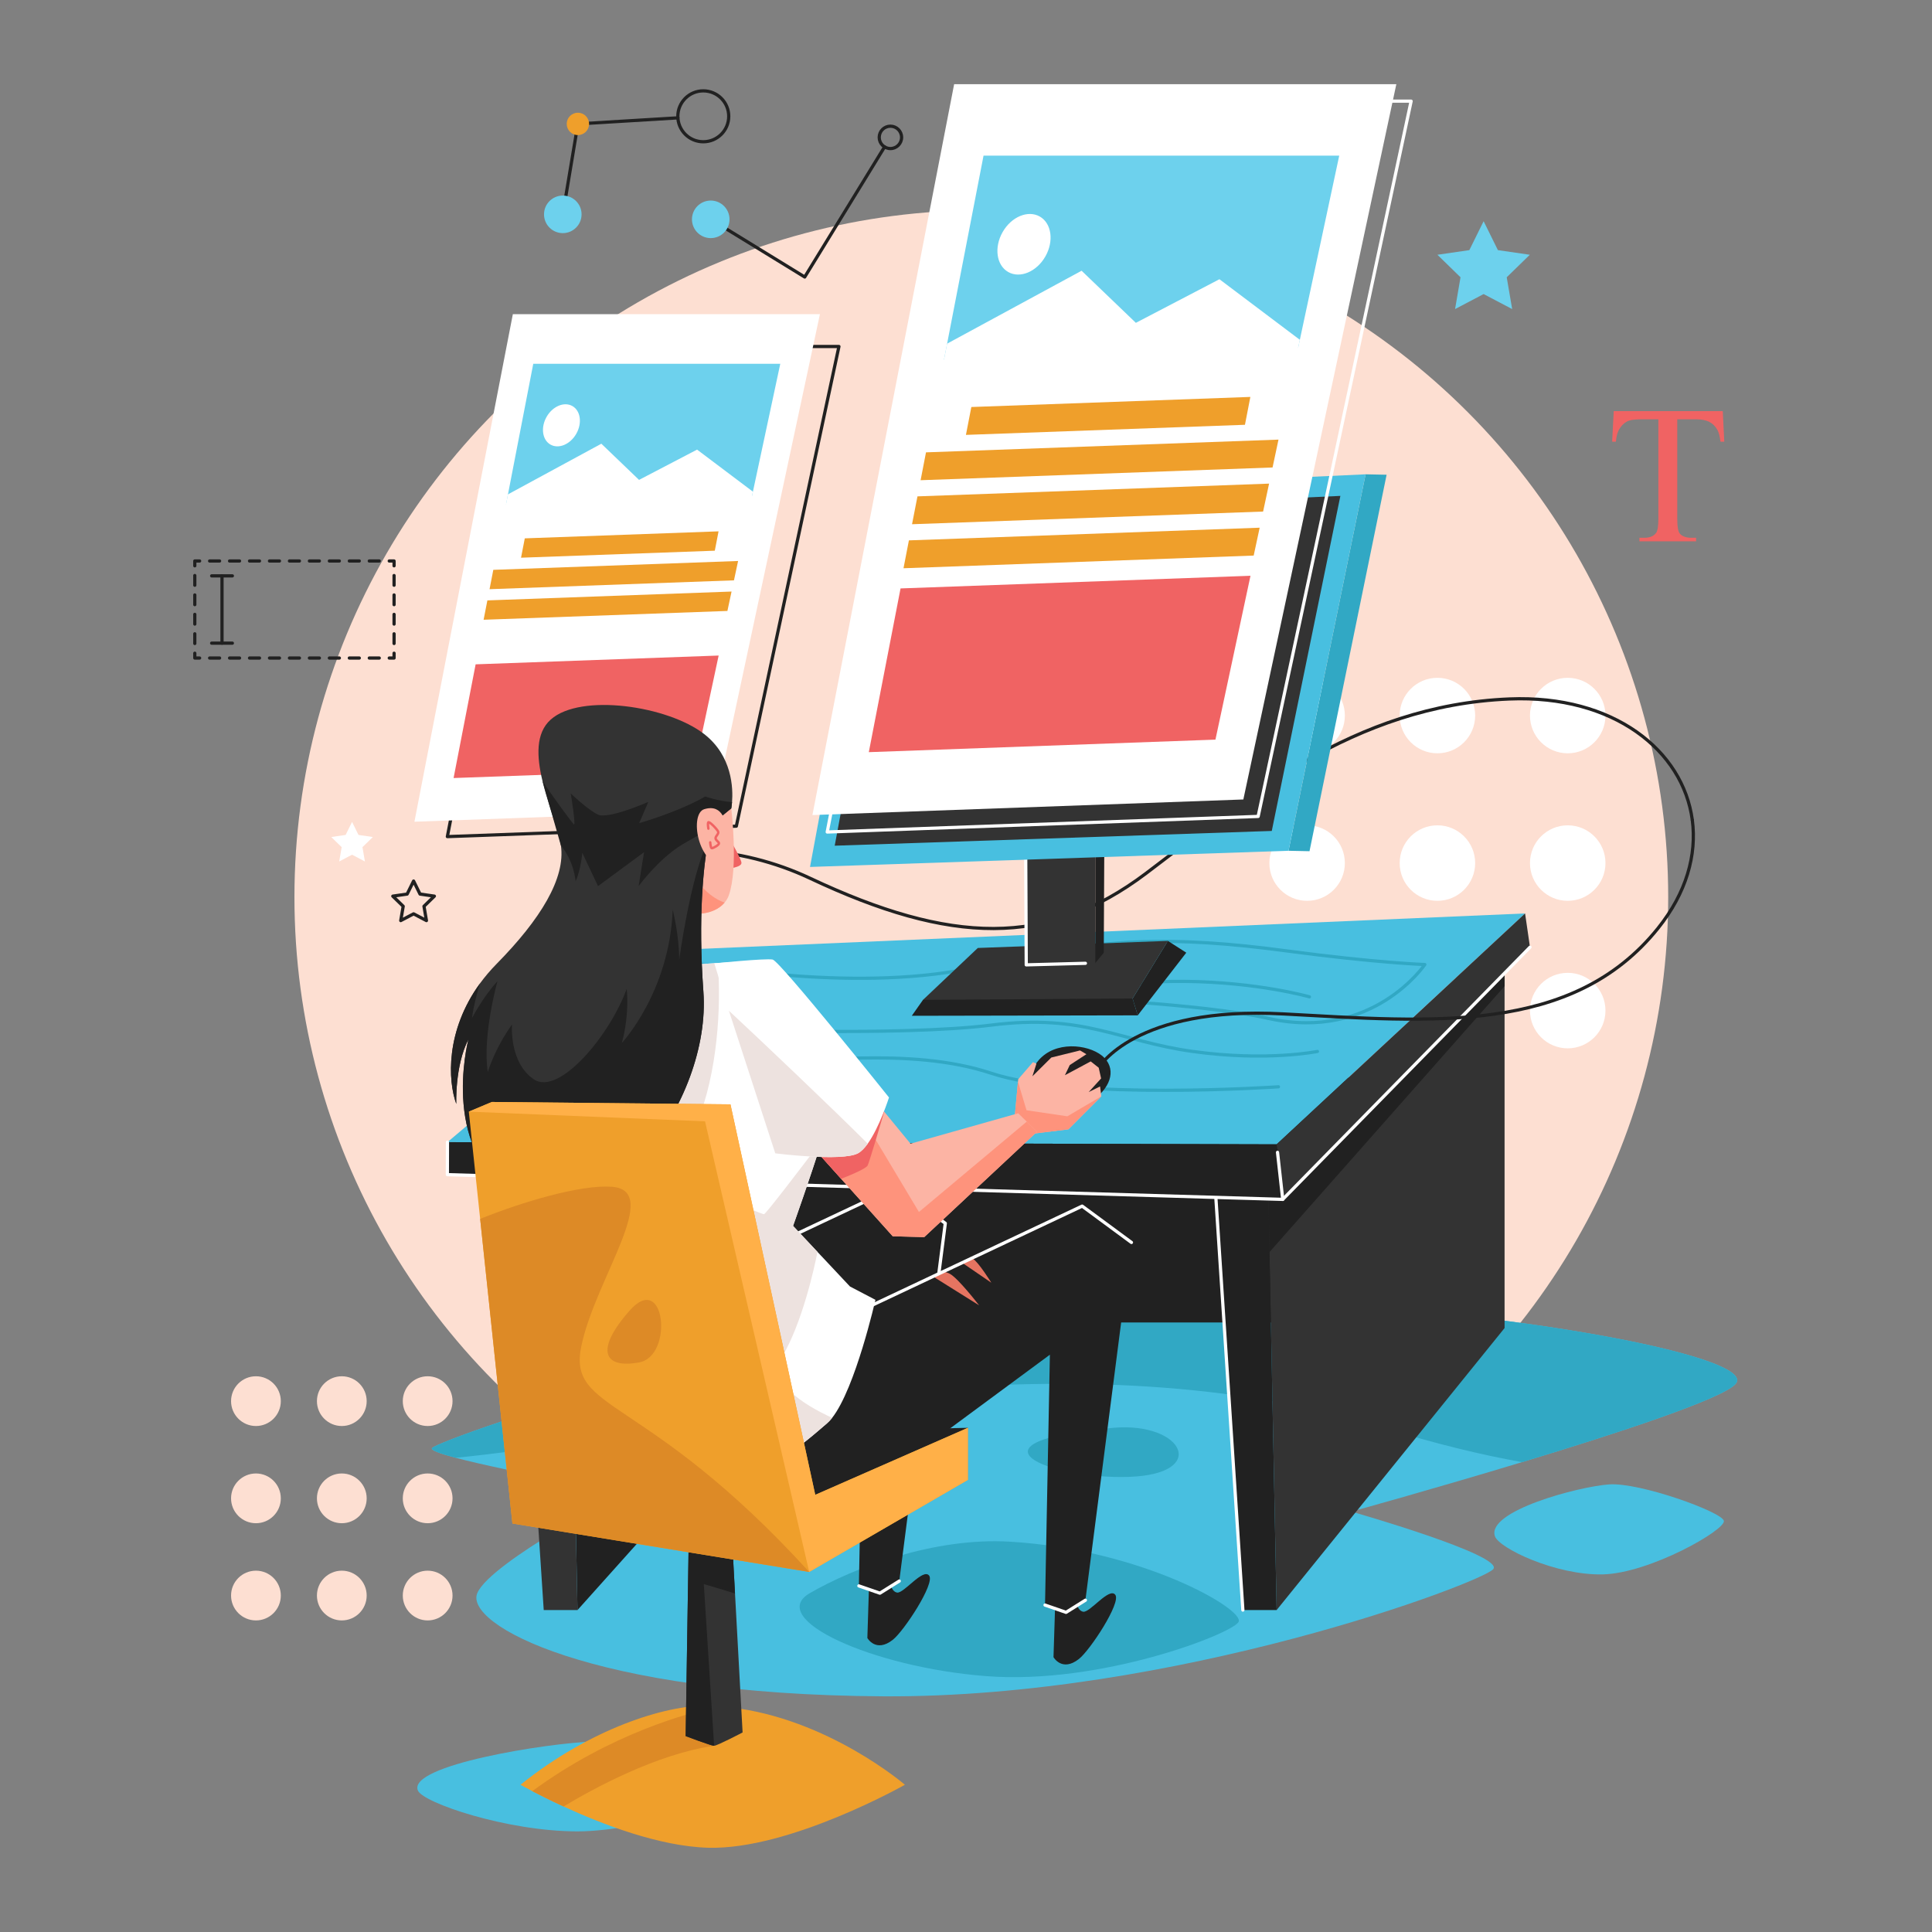 <?xml version="1.0" encoding="utf-8"?>
<!-- Generator: Adobe Illustrator 25.2.1, SVG Export Plug-In . SVG Version: 6.00 Build 0)  -->
<svg version="1.1" xmlns="http://www.w3.org/2000/svg" xmlns:xlink="http://www.w3.org/1999/xlink" x="0px" y="0px"
	 viewBox="0 0 600 600" style="enable-background:new 0 0 600 600;" xml:space="preserve">
<rect x="0" y="0" width="600" height="600" fill="#808080" stroke="none"/>
<style type="text/css">
	.st0{fill:#FDDFD2;}
	.st1{fill:#FFFFFF;}
	.st2{fill:none;stroke:#212121;stroke-linecap:round;stroke-linejoin:round;stroke-miterlimit:10;}
	.st3{fill:#48BFE0;}
	.st4{fill:#31A8C4;}
	.st5{fill:#212121;}
	.st6{fill:#333333;}
	.st7{fill:none;stroke:#FFFFFF;stroke-linecap:round;stroke-linejoin:round;stroke-miterlimit:10;}
	.st8{fill:none;stroke:#31A8C4;stroke-linecap:round;stroke-linejoin:round;stroke-miterlimit:10;}
	.st9{fill:#6DD1ED;}
	.st10{fill:#F06363;}
	.st11{fill:#EF9F2B;}
	.st12{fill:#E57461;}
	.st13{fill:#EDE2DF;}
	.st14{fill:#FCB4A4;}
	.st15{fill:#FE937C;}
	.st16{fill:none;stroke:#F06363;stroke-width:0.75;stroke-linecap:round;stroke-miterlimit:10;}
	.st17{fill:#DD8A26;}
	.st18{fill:#FFB048;}
	.st19{fill:none;stroke:#212121;stroke-linecap:round;stroke-linejoin:round;}
	.st20{fill:none;stroke:#212121;stroke-linecap:round;stroke-linejoin:round;stroke-dasharray:3.099,3.099;}
	.st21{fill:none;stroke:#212121;stroke-linecap:round;stroke-linejoin:round;stroke-dasharray:3.016,3.016;}
</style>
<g id="BACKGROUND">
	<g>
		<g>
			<circle class="st0" cx="304.757" cy="278.61" r="213.318"/>
		</g>
		<g>
			<g>
				<g>
					<circle class="st1" cx="405.937" cy="222.224" r="11.722"/>
					<circle class="st1" cx="405.937" cy="268.035" r="11.722"/>
					<circle class="st1" cx="405.937" cy="313.846" r="11.722"/>
				</g>
				<g>
					<circle class="st1" cx="446.403" cy="222.224" r="11.722"/>
					<circle class="st1" cx="446.403" cy="268.035" r="11.722"/>
					<circle class="st1" cx="446.403" cy="313.846" r="11.722"/>
				</g>
				<g>
					<circle class="st1" cx="486.87" cy="222.224" r="11.722"/>
					<circle class="st1" cx="486.87" cy="268.035" r="11.722"/>
					<circle class="st1" cx="486.87" cy="313.846" r="11.722"/>
				</g>
			</g>
		</g>
	</g>
</g>
<g id="ORNAMENT_2">
	<g>
		<g>
			<g>
				<circle class="st0" cx="79.484" cy="435.137" r="7.725"/>
				<circle class="st0" cx="79.484" cy="465.324" r="7.725"/>
				<circle class="st0" cx="79.484" cy="495.512" r="7.725"/>
			</g>
			<g>
				<circle class="st0" cx="106.15" cy="435.137" r="7.725"/>
				<circle class="st0" cx="106.15" cy="465.324" r="7.725"/>
				<circle class="st0" cx="106.15" cy="495.512" r="7.725"/>
			</g>
			<g>
				<circle class="st0" cx="132.815" cy="435.137" r="7.725"/>
				<circle class="st0" cx="132.815" cy="465.324" r="7.725"/>
				<circle class="st0" cx="132.815" cy="495.512" r="7.725"/>
			</g>
		</g>
	</g>
</g>
<g id="CABLE_2">
	<path class="st2" d="M525.562,254.673c-2.86-21.551-24.374-38.94-56.811-37.603
		c-48.655,2.006-82.262,31.099-112.86,54.173
		c-30.598,23.074-60.694,22.07-104.333,1.505s-102.828-5.518-83.767,55.176"/>
</g>
<g id="GROUND">
	<g>
		<path class="st3" d="M538.965,429.845c-4.306,4.655-36.445,15.188-66.272,24.233
			c-27.473,8.317-52.984,15.367-52.984,15.367s47.77,13.626,44.012,17.89
			c-3.757,4.254-98.569,40.023-189.538,39.474
			c-90.969-0.549-130.232-22.449-125.926-32.128
			c4.296-9.668,45.648-31.199,45.648-31.199s-36.402-6.502-52.403-10.755
			c-4.876-1.298-7.863-2.385-7.335-3.019
			c2.259-2.702,125.187-47.527,248.084-45.828
			C458.645,404.926,547.24,420.905,538.965,429.845z"/>
		<path class="st4" d="M538.965,429.845c-4.306,4.655-36.445,15.188-66.272,24.233
			c-12.697-2.269-26.977-5.731-42.925-10.66
			c-95.307-29.468-207.333-2.945-241.804,2.85
			c-18.829,3.166-34.154,5.256-46.461,6.459c-4.876-1.298-7.863-2.385-7.335-3.019
			c2.259-2.702,125.187-47.527,248.084-45.828
			C458.645,404.926,547.24,420.905,538.965,429.845z"/>
		<path class="st4" d="M345.819,443.419c-48.787,4.218-20.275,16.051,4.754,15.235
			S367.553,441.54,345.819,443.419z"/>
		<path class="st4" d="M313.531,478.777c-23.441-1.374-48.399,8.076-62.04,15.997
			s19.266,23.006,54.759,25.764s76.123-13.042,78.38-16.804
			C386.888,499.973,354.765,481.193,313.531,478.777z"/>
		<path class="st3" d="M464.25,477.073c-2.615-7.811,25.978-15.421,35.492-16.081
			s34.931,8.514,35.619,11.302c0.688,2.788-23.06,16.333-37.627,16.649
			S465.505,480.821,464.25,477.073z"/>
		<path class="st3" d="M129.78,556.071c-3.316-7.877,40.312-14.801,54.68-15.231
			s51.888,9.36,52.702,12.166c0.815,2.806-35.994,15.783-57.938,15.748
			C157.281,568.717,131.371,559.851,129.78,556.071z"/>
	</g>
</g>
<g id="DESK">
	<g>
		<polygon class="st5" points="195.69,410.707 412.887,410.707 424.293,334.248 190.402,350.501 		
			"/>
		<g>
			<polygon class="st6" points="467.258,295.277 467.258,412.439 396.472,500.017 394.249,388.848 
				393.748,363.589 			"/>
			<polygon class="st5" points="467.258,295.277 467.258,306.261 394.249,388.848 393.748,363.589 
							"/>
			<polygon class="st5" points="377.049,363.591 385.982,500.021 396.469,500.021 393.75,363.591 
							"/>
			<polyline class="st7" points="393.75,363.591 377.049,363.591 385.982,500.021 			"/>
		</g>
		<g>
			<polygon class="st5" points="179.347,500.021 250.141,421.004 250.141,295.279 176.628,363.591 
							"/>
			<polygon class="st6" points="159.927,363.591 168.86,500.021 179.347,500.021 176.628,363.591 
							"/>
		</g>
		<g>
			<g>
				<polygon class="st3" points="209.483,295.022 473.627,283.677 396.469,355.383 
					138.96,354.705 				"/>
				<path class="st8" d="M218.089,299.577c0,0,49.995,9.278,86.593,0.388
					s59.823-9.35,94.999-4.641c27.812,3.723,42.812,4.219,42.812,4.219
					s-16.141,23.944-48.562,16.735c-21.854-4.859-65.456-6.39-65.456-6.39
					s16.713-5.357,39.493-5.115c22.78,0.242,38.688,4.8,38.688,4.8"/>
				<path class="st8" d="M218.089,319.53c0,0,60.934,2.445,89.802-1.181
					s39.442,4.981,62.509,8.187c23.066,3.206,38.744,0,38.744,0"/>
				<path class="st8" d="M397.042,337.514c0,0-63.642,4.309-89.15-4.191
					s-58.587-3.094-75.32-3.078c-16.734,0.016-19.023,0-19.023,0
					s3.843,6.788,17.308,11.818c13.465,5.029,35.429,0,35.429,0
					s-8.698-6.514-19.207-7.707c-10.508-1.193-21.728,0-21.728,0"/>
			</g>
			<polygon class="st6" points="473.627,283.677 475.153,294.168 398.366,372.478 396.469,355.383 
							"/>
			<line class="st7" x1="475.153" y1="294.168" x2="398.366" y2="372.478"/>
			<polygon class="st5" points="138.96,354.705 138.933,364.803 398.366,372.478 396.469,355.383 
							"/>
			<polyline class="st7" points="138.96,354.705 138.933,364.803 398.366,372.478 396.745,357.87 
							"/>
		</g>
	</g>
</g>
<g id="CABLE_1">
	<path class="st2" d="M341.214,331.59c0,0,11.165-19.216,57.312-16.708
		s89.786,6.521,116.371-26.585c8.861-11.035,12.094-22.85,10.664-33.624"/>
</g>
<g id="MONITOR">
	<g>
		<g>
			<polygon class="st5" points="292.244,307.775 286.649,310.51 283.164,315.464 353.335,315.327 
				351.735,310.088 			"/>
			<polygon class="st5" points="362.7,292.206 368.41,295.866 353.335,315.327 351.735,310.088 
							"/>
			<polygon class="st6" points="303.667,294.4 286.649,310.51 351.735,310.088 362.7,292.206 
							"/>
		</g>
		<g>
			<polygon class="st6" points="318.522,261.086 318.71,299.646 340.153,299.082 340.153,258.452 
							"/>
			<polyline class="st7" points="318.522,261.086 318.71,299.646 337.083,299.163 			"/>
			<polygon class="st5" points="342.787,295.884 340.153,299.082 340.153,258.452 342.975,257.888 
							"/>
		</g>
		<g>
			<polygon class="st4" points="430.624,147.436 406.68,264.352 400.164,264.216 424.102,147.302 
							"/>
			<polygon class="st3" points="272.949,154.278 251.558,269.237 400.164,264.216 424.102,147.302 
							"/>
			<polygon class="st6" points="278.256,160.372 416.266,154.003 394.961,258.055 259.226,262.641 
							"/>
		</g>
	</g>
</g>
<g id="BLOG_2">
	<g>
		<polygon class="st7" points="300.912,31.412 256.902,258.387 390.727,253.547 438.238,31.412 		
			"/>
		<g>
			<polygon class="st1" points="296.317,26.149 252.306,253.123 386.132,248.283 433.643,26.149 			
				"/>
			<g>
				<g>
					<polygon class="st9" points="415.91,48.341 403.677,105.526 403.149,108.009 293.163,111.705 
						294.132,106.729 305.447,48.341 					"/>
					<polygon class="st1" points="403.677,105.526 402.896,109.198 292.876,113.178 
						294.132,106.729 335.896,84.079 352.752,100.259 378.706,86.717 					"/>
					
						<ellipse transform="matrix(0.495 -0.869 0.869 0.495 94.592 314.655)" class="st1" cx="318.046" cy="75.934" rx="9.911" ry="7.641"/>
				</g>
				<polygon class="st10" points="279.675,182.74 269.815,233.59 377.467,229.697 
					388.351,178.81 				"/>
				<polygon class="st11" points="388.31,123.268 386.632,131.922 299.979,135.057 
					301.658,126.402 				"/>
				<polygon class="st11" points="397.049,136.524 395.202,145.179 285.9,149.137 
					287.578,140.482 				"/>
				<polygon class="st11" points="394.126,150.192 392.268,158.868 283.24,162.805 284.929,154.15 
									"/>
				<polygon class="st11" points="391.202,163.881 389.344,172.536 280.591,176.473 
					282.269,167.818 				"/>
			</g>
		</g>
	</g>
</g>
<g id="BLOG_1">
	<g>
		<polygon class="st2" points="168.447,107.606 138.933,259.816 228.677,256.571 260.539,107.606 
					"/>
		<g>
			<polygon class="st1" points="159.269,97.568 128.706,255.192 221.641,251.831 254.636,97.568 
							"/>
			<g>
				<g>
					<polygon class="st9" points="242.321,112.98 233.826,152.692 233.555,154.003 
						157.151,156.766 157.752,153.528 165.609,112.98 					"/>
					<polygon class="st1" points="233.826,152.692 233.284,155.243 156.879,158.006 
						157.752,153.528 186.755,137.798 198.46,149.035 216.484,139.631 					"/>
					
						<ellipse transform="matrix(0.495 -0.869 0.869 0.495 -26.781 218.195)" class="st1" cx="174.359" cy="132.142" rx="6.883" ry="5.306"/>
				</g>
				<polygon class="st10" points="147.712,206.314 140.864,241.627 215.624,238.924 
					223.182,203.585 				"/>
				<polygon class="st11" points="223.154,165.013 221.989,171.023 161.812,173.2 
					162.978,167.19 				"/>
				<polygon class="st11" points="229.223,174.219 227.94,180.23 152.035,182.978 
					153.2,176.968 				"/>
				<polygon class="st11" points="227.193,183.711 225.903,189.736 150.187,192.47 151.36,186.46 
									"/>
			</g>
		</g>
	</g>
</g>
<g id="CHAIR_BACK">
	<polygon class="st5" points="300.585,443.419 234.943,444.922 245.1,473.89 298.144,450.001 	
		"/>
</g>
<g id="LEFT_LEG">
	<g>
		<path class="st5" d="M269.932,490.824l-0.564,17.87c0,0,2.633,4.702,7.9,0.564
			c3.466-2.723,13.167-17.493,11.286-19.939c-1.881-2.445-7.9,5.643-9.969,5.267
			c-2.069-0.376-2.257-3.95-2.257-3.95L269.932,490.824z"/>
		<polygon class="st5" points="212.31,399.721 278.271,368.621 293.57,379.907 279.274,491.012 
			273.255,494.774 266.734,492.517 268.239,414.769 219.333,450.884 183.594,452.263 
			155.379,420.286 		"/>
		<polyline class="st7" points="279.274,491.012 273.255,494.774 266.734,492.517 		"/>
		<polyline class="st7" points="212.31,399.721 278.271,368.621 293.57,379.907 290.291,405.39 
					"/>
	</g>
</g>
<g id="RIGHT_LEG">
	<g>
		<path class="st5" d="M327.739,496.775l-0.564,17.87c0,0,2.633,4.702,7.9,0.564
			c3.466-2.723,13.167-17.493,11.286-19.939c-1.881-2.445-7.9,5.643-9.969,5.267
			c-2.069-0.376-2.257-3.95-2.257-3.95L327.739,496.775z"/>
		<polygon class="st5" points="351.382,385.854 337.08,496.961 331.064,500.729 324.541,498.47 
			326.051,420.715 277.141,456.833 241.404,458.215 213.181,426.235 270.122,405.675 
			289.743,396.419 292.931,394.92 298.799,392.155 301.818,390.73 336.077,374.571 		"/>
		<polyline class="st7" points="337.08,496.961 331.064,500.729 324.541,498.47 		"/>
		<path class="st12" d="M304.076,405.39l-14.333-8.971l3.187-1.499
			c0.792,0.148,1.53,0.369,2.143,0.718
			C297.638,397.105,303.707,404.905,304.076,405.39z"/>
		<path class="st12" d="M307.865,398.361l-9.066-6.206l3.019-1.425
			c0.095,0.042,0.19,0.095,0.274,0.148
			C303.918,391.965,307.865,398.361,307.865,398.361z"/>
		<polyline class="st7" points="213.181,426.235 270.122,405.675 289.743,396.419 292.931,394.92 
			298.799,392.155 301.818,390.73 336.077,374.571 351.382,385.854 		"/>
	</g>
</g>
<g id="BODY">
	<g>
		<path class="st1" d="M271.874,403.67c0,0-6.206,27.442-13.446,36.656
			c-0.528,0.675-1.066,1.245-1.604,1.71c-7.895,6.776-19.937,17.679-36.867,18.059
			c-16.929,0.38-48.91-6.765-48.91-6.765l-9.024-77.122
			c0,0-4.517-62.082,6.396-78.631l36.867,2.639l17.637-1.14l11.705-0.749
			c0,0,22.576,40.255,23.705,42.894c0.412,0.95-1.055,6.396-3.092,12.95
			c-3.589,11.547-8.95,26.545-8.95,26.545l7.589,8.074l10.09,10.744
			L271.874,403.67z"/>
		<path class="st13" d="M258.428,440.325c-0.528,0.675-1.066,1.245-1.604,1.71
			c-7.895,6.776-19.937,17.679-36.867,18.059
			c-16.929,0.38-48.91-6.765-48.91-6.765l-9.024-77.122
			c0,0-4.517-62.082,6.396-78.631l36.867,2.639l17.637-1.14
			c1.077,13.33-0.032,33.986-6.48,49.669
			c-7.525,18.302,20.064,28.339,20.824,28.339c0.528,0,11.42-14.28,17.974-22.914
			c-3.589,11.547-8.95,26.545-8.95,26.545l7.589,8.074
			c-1.055,5.298-4.718,21.922-10.977,32.561
			C238.322,429.127,249.203,436.072,258.428,440.325z"/>
	</g>
</g>
<g id="RIGHT_ARM">
	<g>
		<g>
			<path class="st5" d="M318.28,341.187c-0.09-0.366,0.296-9.554,6.416-13.854
				c6.121-4.3,15.905-2.276,18.964,1.989c3.059,4.265,0.24,9.739-5.77,13.402
				C331.88,346.387,319.631,346.715,318.28,341.187z"/>
			<polygon class="st14" points="342.033,340.463 331.796,350.724 320.487,352.103 
				315.05,347.718 316.142,335.946 316.214,335.168 320.79,329.863 321.876,330.329 
				320.626,334.254 326.493,328.425 335.41,326.223 337.393,327.395 332.228,330.759 
				330.721,333.912 338.732,329.628 341.214,331.59 341.959,334.92 338.114,339.139 
				341.638,337.404 			"/>
			<polygon class="st15" points="342.033,340.463 331.796,350.724 320.487,352.103 
				315.05,347.718 316.142,335.946 318.794,344.803 331.478,346.676 			"/>
		</g>
		<g>
			<polygon class="st14" points="322.051,351.478 287.031,384.197 277.247,383.933 
				261.225,366.096 252.95,356.871 266.808,345.367 271.505,341.472 274.597,345.24 
				282.767,355.182 316.214,345.736 318.863,348.332 			"/>
			<polygon class="st15" points="322.05,351.474 287.027,384.196 277.244,383.937 252.951,356.869 
				266.81,345.367 285.384,376.391 318.866,348.334 			"/>
			<path class="st10" d="M274.597,345.24c-1.098,3.768-4.454,15.103-5.119,16.666
				c-0.38,0.887-4.264,2.607-8.254,4.19l-8.275-9.225l13.858-11.504l4.697-3.895
				L274.597,345.24z"/>
		</g>
		<g>
			<path class="st1" d="M276.086,340.828c0,0-2.924,9.203-6.607,14.354
				c-0.982,1.372-2.005,2.449-3.05,2.997c-4.982,2.628-25.658,0-25.658,0
				l-14.407-44.297l-4.525-14.707c0,0,15.882-1.611,18.109-1.178
				C242.185,298.42,276.086,340.828,276.086,340.828z"/>
			<path class="st13" d="M269.479,355.182c-0.982,1.372-2.005,2.449-3.05,2.997
				c-4.982,2.628-25.658,0-25.658,0l-14.407-44.297
				C235.662,322.516,259.051,344.712,269.479,355.182z"/>
		</g>
	</g>
</g>
<g id="HEAD">
	<g>
		<path class="st10" d="M226.029,259.481c0,0,3.95,6.772,4.232,8.37
			c0.282,1.599-4.702,1.975-4.702,1.975L226.029,259.481z"/>
		<g>
			<path class="st14" d="M226.353,278.018c-0.296,0.844-0.739,1.615-1.319,2.29
				c-5.151,6.174-20.613,5.087-30.788-11.072
				c-2.734-4.338-4.422-8.76-5.182-12.961
				c-2.417-13.13,4.074-24.212,15.093-24.782
				c14.544-0.76,21.067,9.531,22.945,19.558
				C227.102,251.051,229.361,269.49,226.353,278.018z"/>
			<path class="st15" d="M225.034,280.309c-5.151,6.174-20.613,5.087-30.788-11.072
				c-2.734-4.338-4.422-8.76-5.182-12.961c1.087-1.045,2.016-1.562,2.607-1.604
				c2.143-0.169,18.09,4.707,18.09,4.707
				C213.339,271.517,219.123,278.282,225.034,280.309z"/>
		</g>
		<g>
			<path class="st6" d="M227.345,249.109c-0.095,1.224-0.243,1.942-0.243,1.942l-6.143,5.013
				c0,0-0.127,0.433-0.317,1.319h-0.011c-0.201,0.887-0.485,2.227-0.792,4.011
				c-1.309,7.568-3.092,23.178-1.393,46.588
				c2.512,34.365-30.84,77.502-56.678,64.203
				c-25.489-13.109-16.539-48.456-16.307-49.385
				c-4.253,8.275-3.757,20.043-3.757,20.043
				c-2.639-7.261-3.346-22.713,7.335-37.405c1.509-2.058,3.23-4.106,5.203-6.111
				c13.615-13.826,21.457-26.608,19.948-36.772l-0.01-0.011
				c-0.032-0.232-0.074-0.475-0.116-0.707c-0.602-3.092-1.963-7.061-3.314-11.304
				l-0.053-0.179c-0.802-2.544-1.594-5.182-2.216-7.8l-0.011-0.032
				c-1.794-7.494-2.195-14.808,2.575-19.061c9.288-8.275,36.371-4.264,47.654,4.517
				C227.451,234.787,227.683,244.898,227.345,249.109z"/>
			<path class="st5" d="M227.345,249.109c-0.095,1.224-0.243,1.942-0.243,1.942l-6.143,5.013
				c0,0-0.127,0.433-0.317,1.319h-0.011c-3.472,1.879-6.808,3.694-8.95,5.013
				c-7.335,4.517-13.351,12.792-13.351,12.792l1.689-10.533l-14.301,10.533
				l-4.887-10.343c0,0-0.38,5.077-2.069,8.845c0,0-0.412-6.079-4.57-11.135
				l-0.01-0.011l-3.43-12.011l-0.053-0.179l-2.216-7.8l-0.011-0.032
				c3.04,4.728,9.119,12.877,9.731,13.489c0.749,0.749-0.95-9.594-0.95-9.594
				s5.277,5.077,8.465,6.576c3.198,1.509,15.621-3.947,15.621-3.947l-2.829,6.586
				c0,0,12.043-3.388,20.507-8.275C219.017,247.357,222.775,248.729,227.345,249.109z"/>
			<path class="st5" d="M218.448,307.982c2.512,34.365-30.84,77.502-56.678,64.203
				c-25.489-13.109-16.539-48.456-16.307-49.385
				c-4.253,8.275-3.757,20.043-3.757,20.043
				c-2.639-7.261-3.346-22.713,7.335-37.405c-1.066,3.62-2.111,7.684-2.438,10.702
				c0,0,3.377-6.523,7.895-11.42c0,0-4.76,16.929-3.008,28.223
				c0,0,2.005-7.029,7.525-14.797c0,0-1.003,11.779,6.765,17.046
				c7.779,5.267,23.579-13.541,28.845-28.086c0,0,1.003,7.525-1.509,16.803
				c0,0,14.797-15.8,15.8-41.384c0,0,2.016,7.779,2.016,15.557
				c0,0,3.494-25.932,8.908-36.688C218.532,268.962,216.748,284.573,218.448,307.982z"/>
		</g>
		<g>
			<path class="st14" d="M225.349,256.32c0,0-0.502-6.897-6.646-5.016
				c-4.566,1.398-2.257,17.305,6.646,17.932V256.32z"/>
			<path class="st16" d="M219.995,257.346c0,0-0.276-1.45-0.04-1.942
				c0.236-0.492,2.78,2.133,3.064,2.854c0.285,0.721-0.785,1.358-0.796,2.039
				c-0.01,0.681,1.001,1.09,1.059,1.598c0.058,0.509-1.795,1.532-2.207,1.519
				c-0.412-0.013-0.506-1.808-0.506-1.808"/>
		</g>
	</g>
</g>
<g id="CHAIR">
	<g>
		<path class="st11" d="M281.027,554.273c0,0-35.864,20.317-61.195,19.558
			c-15.125-0.443-32.92-7.325-44.814-12.813
			c-4.021-1.847-7.367-3.536-9.71-4.76c-2.333-1.224-3.662-1.984-3.662-1.984
			c21.816-17.563,45.068-24.634,57.311-24.518c1.414,0.011,2.829,0.063,4.222,0.169
			c1.182,0.074,2.354,0.179,3.504,0.306
			C257.1,533.65,281.027,554.273,281.027,554.273z"/>
		<path class="st17" d="M226.682,530.23l-4.908,11.937
			c-17.985,2.575-37.817,13.468-46.756,18.85
			c-4.021-1.847-7.367-3.536-9.71-4.76
			c24.381-17.911,48.614-24.391,57.87-26.333
			C224.36,529.998,225.531,530.103,226.682,530.23z"/>
		<g>
			<path class="st6" d="M230.619,538.03c0,0-7.905,4.137-8.845,4.137
				c-0.939,0-8.834-3.008-8.834-3.008l0.939-60.382l13.541,0.57l0.844,15.536
				L230.619,538.03z"/>
			<path class="st5" d="M218.576,491.949l3.198,50.218c-0.939,0-8.834-3.008-8.834-3.008
				l0.939-60.382l13.541,0.57l0.844,15.536
				C224.128,493.564,218.576,491.949,218.576,491.949z"/>
		</g>
		<g>
			<polygon class="st11" points="300.585,443.419 300.585,459.589 251.306,488.181 
				159.133,473.141 149.117,378.541 145.592,345.231 152.748,342.223 226.851,342.972 
				253.184,464.233 			"/>
			<path class="st17" d="M251.306,488.181l-92.173-15.04l-10.016-94.6
				c13.278-5.362,31.252-10.671,40.867-9.984
				c15.8,1.129-4.887,28.212-9.404,49.279
				C176.062,438.902,200.137,432.126,251.306,488.181z"/>
			<path class="st17" d="M195.504,407.051c-11.035,12.54-7.775,18.058,3.01,16.051
				S206.539,394.511,195.504,407.051z"/>
			<polygon class="st18" points="300.585,443.419 300.585,459.589 251.306,488.181 
				218.956,348.239 145.592,345.231 152.748,342.223 226.851,342.972 253.184,464.233 			"/>
		</g>
	</g>
</g>
<g id="T">
	<g>
		<g>
			<path class="st10" d="M535.024,127.684l0.459,9.483h-1.163
				c-0.224-1.67-0.53-2.863-0.918-3.578c-0.632-1.153-1.473-2.003-2.523-2.55
				c-1.051-0.546-2.432-0.82-4.146-0.82h-5.844v30.894
				c0,2.486,0.276,4.036,0.827,4.652c0.774,0.835,1.968,1.252,3.58,1.252h1.437
				v1.103h-17.592v-1.103h1.468c1.754,0,2.999-0.517,3.733-1.551
				c0.448-0.636,0.674-2.087,0.674-4.354V130.219h-4.987
				c-1.938,0-3.315,0.139-4.131,0.417c-1.061,0.378-1.969,1.103-2.723,2.177
				c-0.755,1.073-1.203,2.525-1.346,4.354h-1.162l0.49-9.483H535.024z"/>
		</g>
	</g>
</g>
<g id="ORNAMENT_1">
	<g>
		<g>
			<polyline class="st2" points="220.773,68.144 249.915,86.027 274.708,45.623 			"/>
			<circle class="st2" cx="276.525" cy="42.662" r="3.474"/>
			<circle class="st9" cx="220.727" cy="68.116" r="5.832"/>
		</g>
		<g>
			<g>
				<line class="st2" x1="210.526" y1="36.6" x2="179.472" y2="38.479"/>
				<circle class="st2" cx="218.411" cy="36.121" r="7.904"/>
			</g>
			<g>
				<line class="st2" x1="174.788" y1="66.516" x2="179.472" y2="38.479"/>
				<circle class="st11" cx="179.472" cy="38.479" r="3.474"/>
				<circle class="st9" cx="174.781" cy="66.569" r="5.832"/>
			</g>
		</g>
	</g>
</g>
<g id="STARS">
	<g>
		<polygon class="st9" points="460.751,68.695 465.185,77.678 475.099,79.119 467.925,86.112 
			469.619,95.986 460.751,91.324 451.884,95.986 453.577,86.112 446.403,79.119 
			456.318,77.678 		"/>
		<polygon class="st2" points="128.444,273.617 130.439,277.659 134.9,278.307 131.672,281.454 
			132.434,285.897 128.444,283.799 124.454,285.897 125.216,281.454 121.988,278.307 
			126.449,277.659 		"/>
		<polygon class="st1" points="109.337,255.255 111.332,259.297 115.793,259.945 112.565,263.092 
			113.327,267.535 109.337,265.437 105.347,267.535 106.109,263.092 102.881,259.945 
			107.342,259.297 		"/>
	</g>
</g>
<g id="TEXT_BOX">
	<g>
		<g>
			<line class="st2" x1="68.947" y1="178.842" x2="68.947" y2="199.737"/>
			<line class="st2" x1="72.165" y1="178.842" x2="65.73" y2="178.842"/>
			<line class="st2" x1="72.165" y1="199.737" x2="65.73" y2="199.737"/>
		</g>
		<g>
			<g>
				<polyline class="st19" points="122.381,202.859 122.381,204.359 120.881,204.359 				"/>
				<line class="st20" x1="117.782" y1="204.359" x2="63.546" y2="204.359"/>
				<polyline class="st19" points="61.996,204.359 60.496,204.359 60.496,202.859 				"/>
				<line class="st21" x1="60.496" y1="199.844" x2="60.496" y2="177.227"/>
				<polyline class="st19" points="60.496,175.719 60.496,174.219 61.996,174.219 				"/>
				<line class="st20" x1="65.095" y1="174.219" x2="119.331" y2="174.219"/>
				<polyline class="st19" points="120.881,174.219 122.381,174.219 122.381,175.719 				"/>
				<line class="st21" x1="122.381" y1="178.735" x2="122.381" y2="201.352"/>
			</g>
		</g>
	</g>
</g>
</svg>
